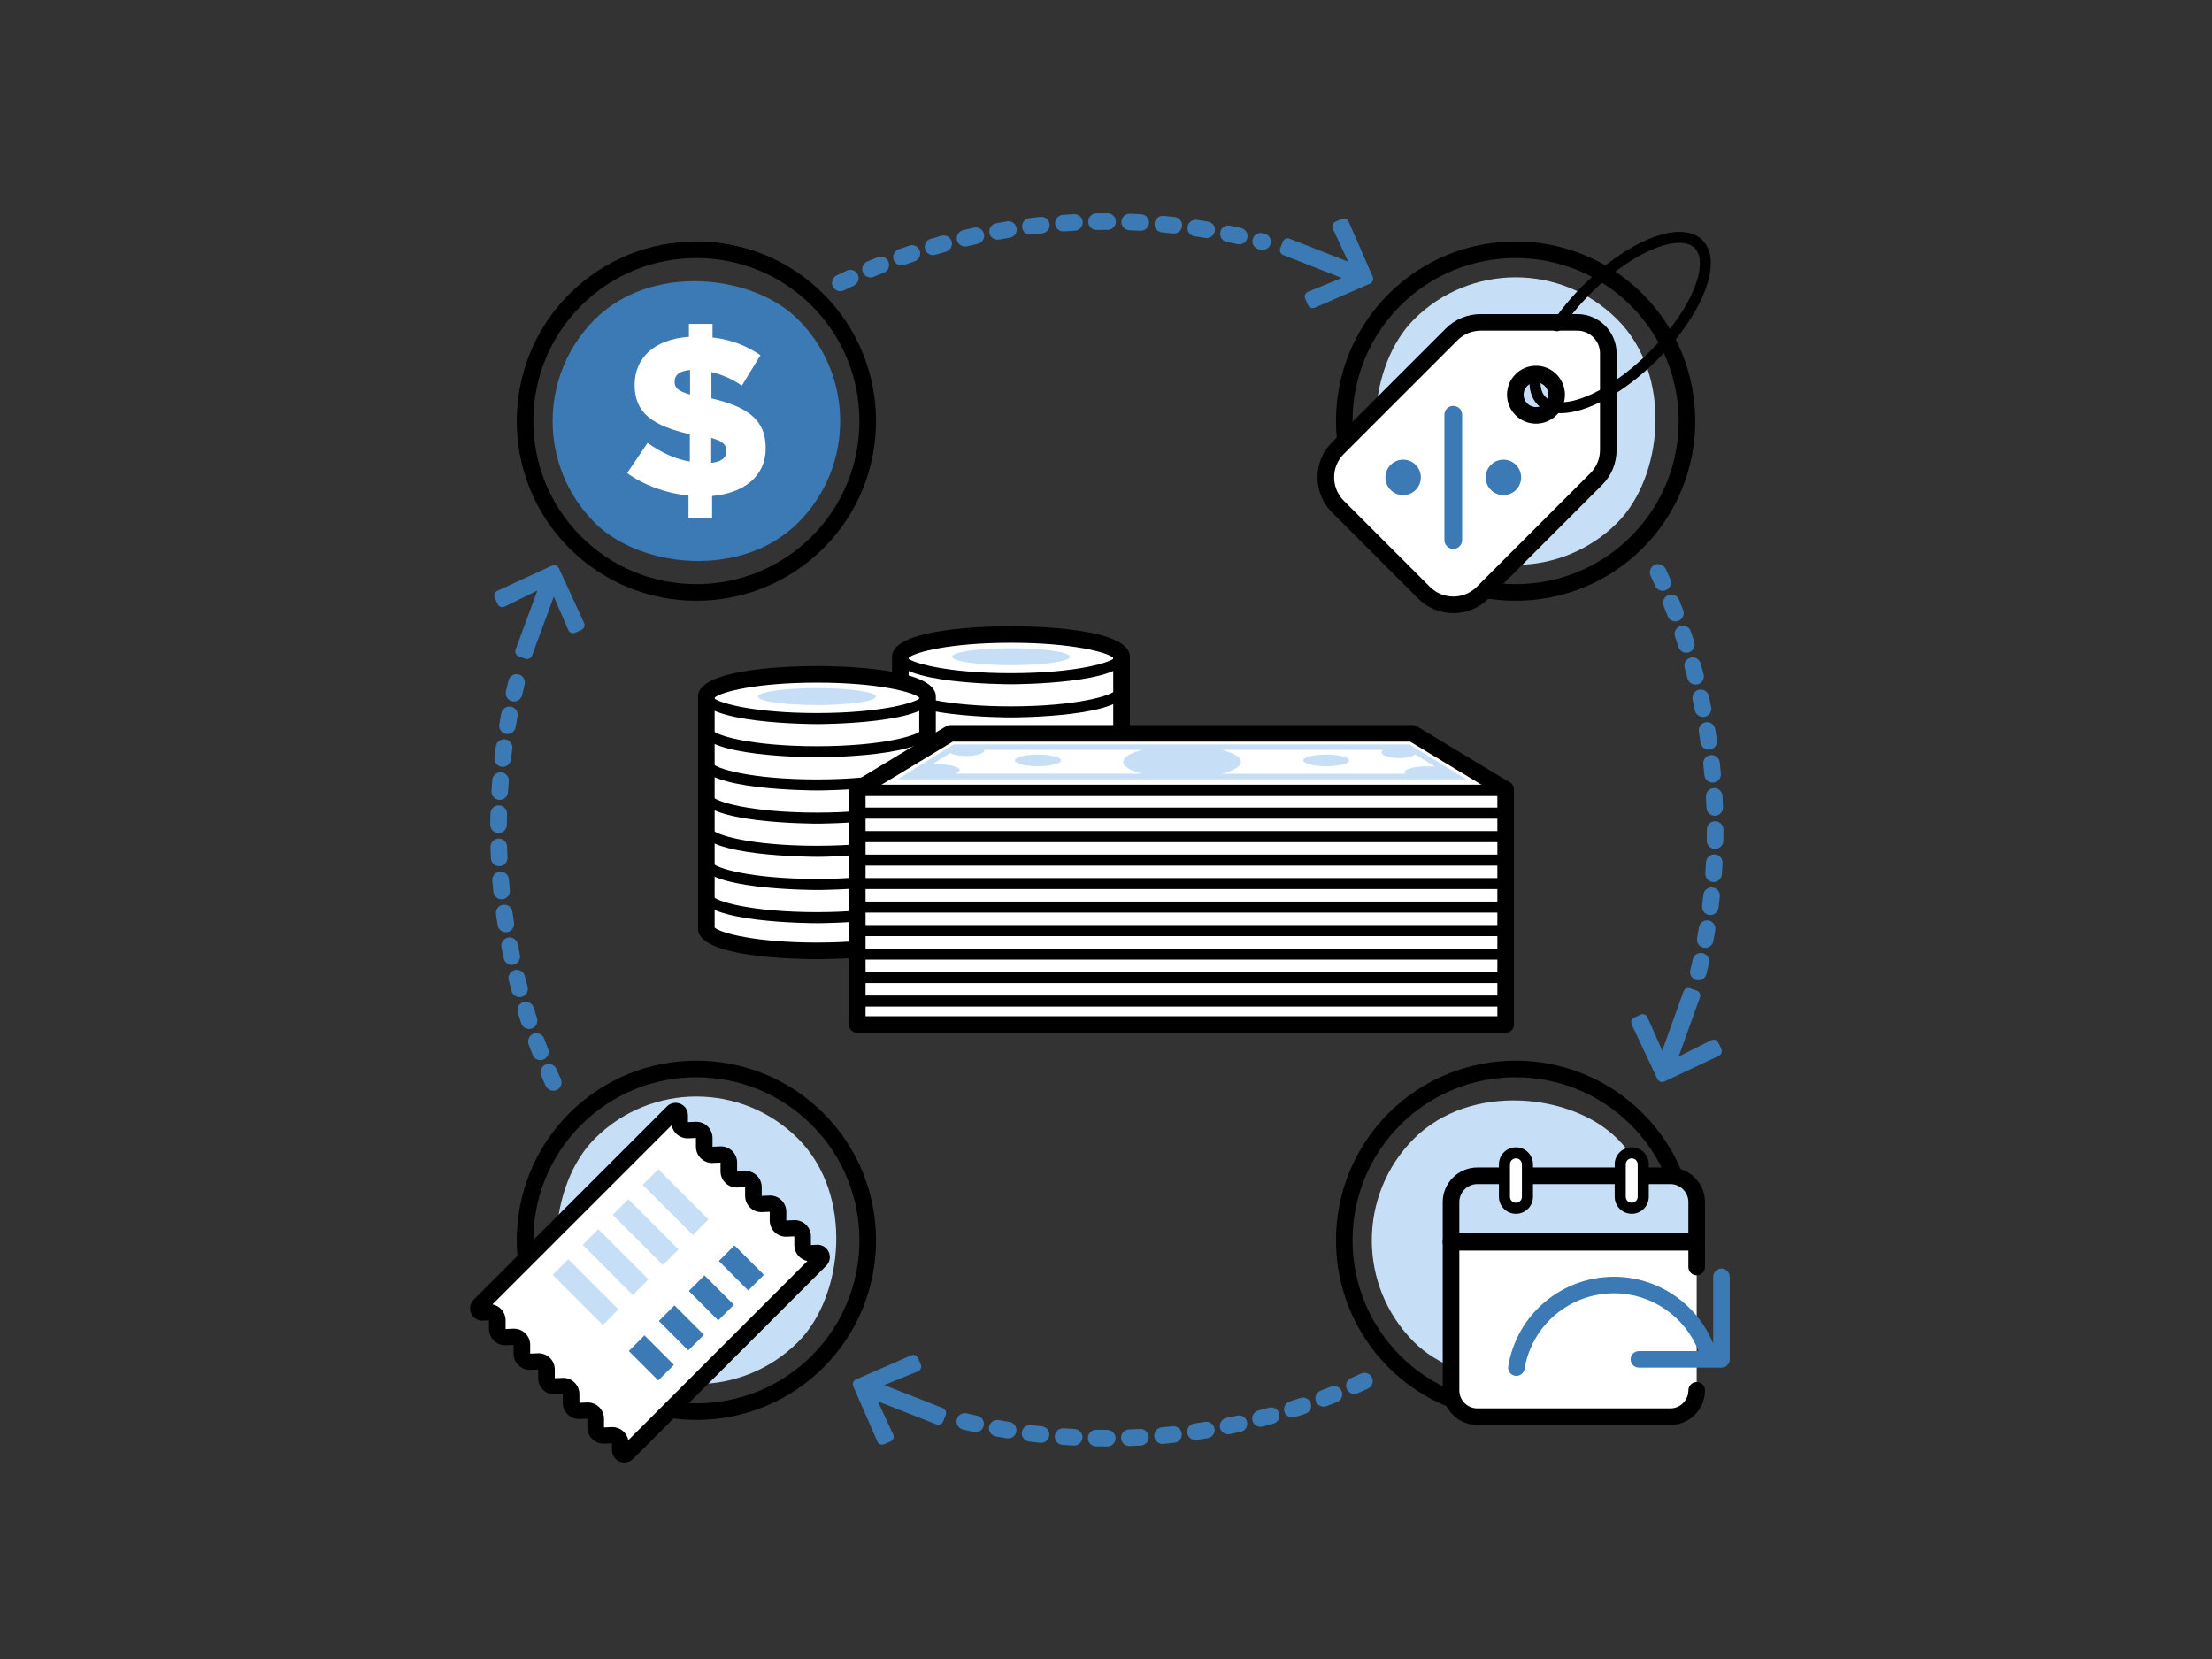 <?xml version="1.0" encoding="UTF-8"?><svg id="Layer_2" xmlns="http://www.w3.org/2000/svg" viewBox="0 0 200 150"><rect x="0" y="0" width="200" height="150" fill="#333333" stroke="none"/><path d="M137.034,54.315c-4.161,0-8.322-1.583-11.49-4.751h0c-6.335-6.336-6.335-16.646,0-22.981,6.336-6.334,16.646-6.336,22.981,0,6.335,6.336,6.335,16.646,0,22.981-3.168,3.168-7.329,4.751-11.491,4.751Zm-10.43-5.812c5.754,5.751,15.11,5.749,20.86,0,5.75-5.751,5.75-15.109,0-20.86-5.752-5.751-15.11-5.749-20.86,0-5.75,5.751-5.75,15.109,0,20.86h0Z"/><path d="M62.965,128.385c-4.161,0-8.322-1.583-11.49-4.751h0c-6.335-6.336-6.335-16.646,0-22.981,6.336-6.335,16.646-6.336,22.981,0,6.335,6.336,6.335,16.646,0,22.98-3.168,3.168-7.33,4.752-11.491,4.752Zm-10.43-5.812c5.752,5.75,15.108,5.751,20.86,0,5.75-5.751,5.75-15.109,0-20.86-5.752-5.752-15.11-5.748-20.86,0-5.75,5.751-5.75,15.108,0,20.859l-.53,.53,.53-.529Z"/><path d="M137.034,128.385c-4.161,0-8.322-1.583-11.49-4.751-6.335-6.336-6.335-16.646,0-22.981h0c6.337-6.336,16.646-6.335,22.981,0,6.335,6.336,6.335,16.646,0,22.98-3.168,3.168-7.33,4.752-11.491,4.752Zm-10.43-26.672h0c-5.75,5.751-5.75,15.108,0,20.859,5.752,5.75,15.108,5.751,20.86,0,5.75-5.751,5.75-15.109,0-20.86-5.75-5.75-15.108-5.749-20.86,0Z"/><path d="M62.965,54.315c-4.161,0-8.322-1.583-11.49-4.751-6.335-6.336-6.335-16.646,0-22.981h0c6.336-6.334,16.646-6.336,22.981,0,6.335,6.336,6.335,16.646,0,22.981-3.168,3.168-7.329,4.751-11.491,4.751Zm-10.43-26.672c-5.75,5.751-5.75,15.109,0,20.86,5.752,5.751,15.11,5.749,20.86,0,5.75-5.751,5.75-15.109,0-20.86-5.752-5.751-15.11-5.749-20.86,0h0Z"/><g><path d="M83.642,22.528c.037,.124,.103,.231,.189,.317,.189,.189,.471,.271,.744,.19,.316-.093,.633-.185,.949-.273,.399-.11,.633-.524,.522-.923-.108-.398-.523-.633-.923-.522-.326,.09-.65,.184-.974,.279-.397,.118-.624,.535-.507,.932Z" fill="#3c7ab5"/><path d="M78.02,24.626c.038,.092,.093,.172,.16,.239,.209,.209,.532,.283,.822,.16,.305-.128,.609-.253,.914-.376,.385-.154,.571-.59,.416-.975-.153-.383-.591-.572-.975-.416-.314,.126-.626,.253-.938,.385-.381,.16-.56,.6-.399,.982Z" fill="#3c7ab5"/><path d="M75.304,25.904c.037,.077,.086,.144,.144,.202,.22,.22,.564,.288,.859,.144,.296-.144,.592-.285,.89-.423,.376-.174,.539-.619,.366-.996-.175-.376-.62-.54-.996-.366-.308,.142-.614,.288-.918,.437-.373,.182-.527,.63-.345,1.003Z" fill="#3c7ab5"/><path d="M86.53,21.711c.033,.139,.104,.261,.198,.356,.178,.178,.442,.262,.705,.2,.32-.075,.639-.149,.961-.22,.405-.088,.662-.488,.573-.892-.086-.405-.488-.661-.892-.573-.331,.072-.661,.147-.99,.226-.403,.096-.652,.5-.555,.903Z" fill="#3c7ab5"/><path d="M80.802,23.5c.039,.108,.099,.202,.175,.277,.199,.199,.501,.278,.784,.176,.311-.11,.621-.218,.933-.324,.392-.134,.602-.559,.47-.952-.133-.395-.56-.603-.952-.47-.32,.108-.639,.219-.956,.334-.39,.139-.593,.568-.453,.958Z" fill="#3c7ab5"/><path d="M109.842,20.894c.067-.408-.21-.793-.619-.862-.334-.055-.666-.107-1.001-.156-.409-.06-.79,.224-.851,.634-.035,.244,.05,.477,.213,.639,.11,.11,.255,.187,.421,.211,.325,.048,.651,.099,.975,.152,.409,.067,.795-.211,.862-.619Z" fill="#3c7ab5"/><path d="M89.665,21.451c.168,.168,.414,.254,.666,.208,.322-.059,.646-.115,.97-.167,.409-.066,.686-.452,.62-.86-.066-.41-.453-.686-.86-.62-.333,.054-.666,.111-1,.173-.407,.075-.677,.465-.602,.873,.028,.155,.103,.291,.206,.394Z" fill="#3c7ab5"/><path d="M98.613,20.57c.139,.139,.331,.223,.543,.22,.329-.006,.656-.008,.987-.008,.414,0,.75-.334,.751-.749s-.334-.75-.749-.751c-.339,0-.677,.002-1.014,.008-.414,.007-.744,.348-.737,.762,.003,.202,.087,.385,.22,.518Z" fill="#3c7ab5"/><path d="M101.613,20.6c.129,.129,.306,.212,.502,.219,.329,.012,.657,.027,.984,.046,.414,.023,.768-.294,.791-.707,.023-.416-.292-.769-.707-.791-.337-.018-.675-.034-1.012-.046-.414-.015-.762,.308-.778,.721-.008,.217,.077,.416,.219,.559Z" fill="#3c7ab5"/><path d="M104.606,20.795c.12,.12,.28,.2,.462,.216,.327,.03,.654,.063,.981,.099,.412,.046,.782-.251,.827-.663,.048-.412-.252-.782-.663-.827-.337-.037-.673-.071-1.009-.102-.412-.038-.778,.265-.815,.678-.021,.231,.064,.447,.216,.599Z" fill="#3c7ab5"/><path d="M95.617,20.702c.148,.148,.358,.233,.584,.218,.328-.023,.657-.044,.986-.061,.414-.023,.731-.376,.708-.79-.023-.412-.376-.729-.79-.708-.336,.019-.673,.039-1.01,.063-.414,.03-.725,.388-.695,.802,.013,.187,.094,.354,.218,.477Z" fill="#3c7ab5"/><path d="M112.777,21.506c.09-.404-.164-.804-.569-.895-.329-.074-.66-.144-.991-.211-.406-.083-.802,.179-.884,.586-.052,.255,.033,.508,.205,.68,.1,.1,.23,.173,.38,.204,.321,.066,.642,.134,.963,.205,.404,.09,.805-.164,.895-.569Z" fill="#3c7ab5"/><path d="M92.631,20.995c.159,.159,.386,.245,.626,.214,.326-.041,.653-.079,.978-.113,.412-.044,.711-.414,.667-.826-.046-.411-.414-.711-.825-.666-.337,.036-.673,.075-1.009,.118-.411,.052-.702,.427-.649,.838,.021,.172,.099,.322,.213,.435Z" fill="#3c7ab5"/><path d="M113.46,22.343c.09,.09,.204,.159,.337,.193l.181,.047c.403,.097,.807-.151,.905-.554,.097-.402-.148-.809-.554-.905l-.146-.037c-.4-.107-.811,.131-.917,.532-.072,.268,.012,.541,.195,.724Z" fill="#3c7ab5"/><path d="M47.702,89.209c-.086-.318-.168-.635-.249-.956-.099-.402-.508-.646-.91-.544-.401,.1-.645,.508-.544,.91,.083,.329,.167,.656,.255,.982,.035,.131,.104,.244,.193,.334,.184,.184,.458,.267,.727,.194,.399-.108,.636-.52,.528-.92Z" fill="#3c7ab5"/><path d="M45.848,76.547c-.012-.414-.357-.738-.772-.728-.414,.012-.74,.357-.728,.772,.01,.338,.023,.675,.038,1.012,.009,.195,.091,.369,.219,.496,.144,.144,.345,.229,.564,.219,.414-.019,.734-.369,.715-.783-.015-.329-.028-.657-.037-.988Z" fill="#3c7ab5"/><path d="M46.009,79.502c-.034-.411-.394-.72-.809-.685-.412,.034-.72,.396-.685,.809,.028,.337,.058,.673,.093,1.008,.017,.179,.097,.337,.215,.456,.153,.153,.372,.24,.605,.215,.412-.041,.713-.408,.671-.82-.032-.327-.062-.655-.09-.983Z" fill="#3c7ab5"/><path d="M47.01,86.332c-.068-.321-.134-.644-.195-.967-.079-.407-.472-.673-.878-.595s-.673,.471-.595,.878c.064,.332,.131,.664,.201,.995,.032,.148,.104,.276,.203,.374,.173,.173,.429,.259,.686,.204,.405-.086,.664-.485,.579-.889Z" fill="#3c7ab5"/><path d="M46.333,82.447c-.055-.412-.434-.699-.844-.642-.411,.056-.698,.434-.642,.844,.045,.335,.095,.671,.147,1.005,.026,.162,.102,.305,.21,.413,.164,.164,.401,.251,.648,.211,.409-.064,.688-.448,.624-.858-.051-.325-.098-.649-.143-.973Z" fill="#3c7ab5"/><path d="M45.934,71.62c.021-.329,.044-.656,.07-.983,.034-.414-.275-.775-.686-.808-.414-.034-.775,.273-.808,.686-.028,.337-.052,.674-.073,1.011-.014,.224,.072,.431,.218,.577,.125,.125,.293,.206,.483,.218,.414,.026,.769-.289,.795-.702Z" fill="#3c7ab5"/><path d="M46.197,68.673c.039-.327,.081-.654,.124-.981,.055-.409-.229-.789-.644-.842-.41-.055-.788,.233-.842,.644-.045,.334-.088,.668-.127,1.003-.029,.238,.057,.462,.215,.619,.115,.115,.267,.193,.441,.213,.411,.049,.784-.244,.833-.656Z" fill="#3c7ab5"/><path d="M47.206,62.844l.228-.954c.103-.401-.139-.808-.541-.912-.401-.103-.81,.14-.912,.541l-.238,.989c-.06,.262,.025,.522,.202,.699,.096,.096,.22,.167,.362,.2,.404,.092,.807-.16,.899-.563Z" fill="#3c7ab5"/><path d="M46.622,65.745c.056-.324,.115-.648,.177-.971,.078-.408-.19-.799-.597-.877-.407-.077-.8,.19-.877,.597-.063,.332-.124,.664-.181,.997-.044,.249,.043,.492,.209,.658,.106,.106,.244,.18,.403,.208,.407,.07,.795-.203,.866-.612Z" fill="#3c7ab5"/><path d="M45.829,74.575c.003-.329,.008-.658,.016-.987,.01-.415-.316-.761-.731-.768-.414-.011-.758,.316-.768,.731-.008,.337-.016,.675-.019,1.012,0,.209,.083,.399,.22,.537,.134,.134,.319,.218,.524,.22,.414,.003,.753-.33,.757-.744Z" fill="#3c7ab5"/><path d="M50.707,97.556c-.137-.301-.271-.604-.403-.906-.169-.376-.608-.552-.989-.385-.379,.166-.551,.609-.385,.989,.135,.308,.272,.616,.412,.923,.039,.084,.09,.158,.153,.22,.215,.215,.548,.285,.84,.153,.377-.171,.544-.616,.373-.993Z" fill="#3c7ab5"/><path d="M49.554,94.829c-.12-.307-.238-.615-.353-.925-.143-.386-.578-.585-.965-.441-.388,.145-.585,.577-.441,.965,.119,.316,.238,.632,.361,.947,.039,.099,.097,.186,.168,.257,.204,.204,.517,.28,.804,.168,.386-.151,.576-.586,.425-.972Z" fill="#3c7ab5"/><path d="M48.551,92.044c-.104-.312-.203-.626-.3-.939-.122-.398-.542-.617-.938-.496-.396,.122-.618,.542-.496,.938,.099,.322,.203,.645,.308,.967,.038,.115,.102,.215,.182,.295,.194,.194,.487,.274,.766,.183,.393-.129,.607-.553,.478-.947Z" fill="#3c7ab5"/><path d="M108.953,128.556c-.325,.054-.648,.104-.973,.151-.41,.059-.694,.44-.635,.849,.024,.166,.101,.312,.211,.423,.162,.162,.394,.248,.638,.213,.334-.048,.669-.102,1.003-.157,.409-.068,.686-.454,.617-.862-.068-.41-.456-.685-.862-.617Z" fill="#3c7ab5"/><path d="M103.072,129.2c-.329,.018-.658,.032-.988,.046-.414,.016-.736,.365-.72,.779,.007,.196,.09,.372,.219,.501,.143,.143,.343,.228,.56,.219,.337-.012,.673-.028,1.01-.046,.414-.023,.731-.376,.708-.79-.023-.412-.375-.73-.79-.708Z" fill="#3c7ab5"/><path d="M94.208,128.965c-.327-.036-.655-.075-.981-.115-.411-.052-.786,.239-.837,.65-.03,.239,.056,.466,.214,.624,.113,.113,.264,.191,.436,.213,.334,.043,.67,.081,1.005,.117,.412,.046,.782-.253,.826-.664,.046-.412-.253-.784-.664-.826Z" fill="#3c7ab5"/><path d="M100.115,129.283c-.327,0-.656-.003-.985-.01-.414-.008-.757,.32-.765,.735-.004,.213,.08,.406,.22,.546,.132,.132,.314,.215,.515,.22,.34,.007,.677,.01,1.015,.01,.414,0,.75-.336,.75-.75s-.336-.75-.75-.75Z" fill="#3c7ab5"/><path d="M97.158,129.203c-.328-.017-.657-.038-.984-.061-.413-.03-.772,.28-.802,.693-.017,.226,.069,.436,.218,.585,.123,.123,.289,.204,.476,.218,.337,.025,.674,.046,1.012,.064,.414,.022,.767-.295,.79-.708,.022-.416-.297-.766-.708-.79Z" fill="#3c7ab5"/><path d="M106.023,128.958c-.328,.035-.656,.068-.984,.099-.412,.038-.716,.404-.677,.816,.017,.181,.097,.341,.216,.461,.152,.152,.369,.238,.6,.216,.336-.031,.671-.065,1.006-.102,.412-.044,.71-.414,.664-.826-.041-.41-.414-.709-.826-.664Z" fill="#3c7ab5"/><path d="M121.311,125.788c-.156-.38-.59-.571-.976-.416-.306,.124-.612,.243-.92,.36-.387,.148-.581,.581-.434,.968,.039,.102,.097,.19,.171,.263,.202,.202,.512,.279,.798,.171,.316-.12,.632-.244,.946-.37,.385-.155,.57-.592,.416-.976Z" fill="#3c7ab5"/><path d="M112.753,128.565c-.088-.406-.49-.661-.894-.57-.322,.07-.643,.139-.967,.204-.405,.082-.668,.478-.586,.884,.03,.15,.104,.28,.204,.38,.172,.172,.424,.257,.68,.205,.331-.067,.662-.137,.992-.21,.405-.088,.66-.489,.57-.894Z" fill="#3c7ab5"/><path d="M124.048,124.555c-.174-.372-.621-.537-.997-.362-.299,.14-.599,.276-.9,.411-.378,.168-.548,.612-.378,.99,.038,.086,.091,.162,.154,.224,.213,.213,.544,.284,.836,.154,.309-.137,.616-.278,.923-.421,.375-.175,.537-.621,.362-.997Z" fill="#3c7ab5"/><path d="M118.51,126.869c-.132-.396-.561-.602-.952-.468-.311,.106-.623,.209-.936,.308-.394,.125-.613,.547-.488,.942,.038,.118,.102,.22,.184,.302,.192,.192,.481,.273,.758,.185,.322-.102,.644-.208,.965-.318,.392-.134,.602-.559,.468-.952Z" fill="#3c7ab5"/><path d="M115.656,127.796c-.111-.398-.525-.63-.924-.521-.318,.088-.635,.175-.953,.257-.401,.104-.642,.513-.537,.914,.035,.134,.104,.25,.195,.341,.182,.182,.452,.266,.72,.196,.327-.085,.653-.173,.979-.264,.398-.111,.633-.525,.521-.924Z" fill="#3c7ab5"/><path d="M88.372,128.011c-.32-.069-.639-.142-.958-.22-.403-.097-.807,.151-.905,.554-.064,.264,.021,.528,.2,.706,.094,.094,.215,.165,.354,.198,.329,.079,.659,.155,.989,.228,.405,.088,.804-.168,.894-.573,.087-.405-.168-.803-.573-.894Z" fill="#3c7ab5"/><path d="M91.277,128.568c-.324-.053-.648-.108-.972-.168-.407-.075-.798,.195-.873,.602-.046,.252,.039,.498,.208,.666,.104,.104,.239,.178,.394,.206,.333,.061,.666,.119,.999,.173,.409,.067,.795-.211,.862-.619,.068-.407-.209-.792-.619-.862Z" fill="#3c7ab5"/><path d="M154.102,70.08c.017,.181,.097,.341,.216,.461,.152,.152,.369,.238,.6,.216,.412-.038,.716-.404,.677-.816-.031-.336-.065-.671-.102-1.006-.042-.411-.414-.71-.826-.664-.412,.044-.71,.414-.664,.826,.035,.328,.068,.656,.099,.984Z" fill="#3c7ab5"/><path d="M154.326,75.004c0,.327-.003,.656-.01,.985-.004,.213,.08,.406,.22,.546,.132,.132,.314,.215,.515,.22,.414,.009,.757-.32,.765-.735,.007-.34,.01-.677,.01-1.015,0-.414-.336-.75-.75-.75s-.75,.336-.75,.75Z" fill="#3c7ab5"/><path d="M154.01,80.911c-.036,.327-.075,.655-.115,.983-.03,.238,.057,.464,.215,.622,.114,.114,.265,.192,.438,.213,.411,.05,.784-.242,.836-.653,.041-.334,.081-.668,.117-1.003,.046-.412-.253-.784-.664-.826-.412-.046-.782,.253-.826,.664Z" fill="#3c7ab5"/><path d="M154.29,73.035c.007,.196,.09,.372,.219,.501,.143,.143,.343,.228,.56,.219,.414-.016,.736-.365,.72-.779-.012-.337-.028-.673-.046-1.01-.023-.412-.375-.73-.79-.708-.414,.023-.731,.376-.708,.79,.018,.329,.032,.658,.046,.988Z" fill="#3c7ab5"/><path d="M153.052,86.748l-.22,.961c-.063,.263,.021,.527,.2,.706,.095,.095,.215,.164,.355,.199,.403,.096,.807-.153,.905-.555l.227-.99c.086-.404-.168-.803-.573-.894-.405-.088-.804,.168-.894,.573Z" fill="#3c7ab5"/><path d="M153.609,83.842c-.053,.324-.108,.648-.168,.972-.046,.252,.039,.498,.208,.666,.104,.104,.239,.178,.394,.206,.407,.075,.798-.195,.873-.602,.061-.333,.119-.666,.173-.999,.067-.408-.211-.792-.619-.862-.409-.067-.795,.211-.862,.619Z" fill="#3c7ab5"/><path d="M154.248,77.962c-.017,.328-.038,.657-.061,.984-.017,.226,.069,.436,.218,.585,.123,.123,.289,.204,.476,.218,.413,.03,.772-.28,.802-.693,.025-.337,.046-.674,.064-1.012,.022-.416-.296-.767-.708-.79-.414-.022-.767,.295-.79,.708Z" fill="#3c7ab5"/><path d="M151.45,57.561c.106,.311,.209,.623,.308,.936,.038,.118,.102,.22,.184,.302,.192,.192,.481,.273,.758,.185,.394-.125,.613-.547,.488-.942-.102-.322-.208-.644-.318-.965-.133-.395-.561-.602-.952-.468-.392,.134-.602,.559-.468,.952Z" fill="#3c7ab5"/><path d="M150.423,54.785c.122,.305,.242,.612,.359,.92,.039,.102,.097,.19,.171,.263,.202,.202,.512,.279,.798,.171,.387-.148,.581-.581,.434-.968-.12-.316-.243-.631-.37-.945-.153-.383-.591-.572-.975-.416-.385,.154-.571,.59-.416,.975Z" fill="#3c7ab5"/><path d="M155.238,66.925c-.048-.334-.102-.669-.157-1.003-.067-.409-.456-.686-.862-.617-.409,.068-.686,.454-.617,.862,.054,.325,.104,.648,.151,.973,.024,.166,.101,.312,.211,.423,.162,.162,.394,.248,.638,.213,.41-.059,.694-.44,.635-.849Z" fill="#3c7ab5"/><path d="M154.031,60.963c-.085-.327-.173-.653-.264-.979-.111-.398-.526-.631-.924-.521-.398,.111-.633,.525-.521,.924,.088,.318,.175,.635,.257,.953,.035,.134,.104,.25,.195,.341,.182,.182,.452,.266,.72,.196,.401-.104,.642-.513,.537-.914Z" fill="#3c7ab5"/><path d="M149.808,53.194c.213,.213,.544,.284,.836,.154,.378-.168,.548-.612,.378-.99-.137-.308-.277-.615-.419-.922-.177-.375-.621-.537-.997-.363-.376,.175-.538,.621-.363,.997,.139,.298,.276,.599,.411,.9,.038,.086,.091,.162,.154,.224Z" fill="#3c7ab5"/><path d="M154.715,63.927c-.067-.331-.137-.662-.21-.992-.088-.406-.49-.66-.894-.57-.405,.088-.66,.489-.57,.894,.07,.322,.139,.643,.204,.967,.03,.15,.104,.28,.204,.38,.172,.172,.424,.257,.68,.205,.405-.082,.668-.478,.586-.884Z" fill="#3c7ab5"/><path d="M155.63,94.835l-.265-.562c-.112-.243-.403-.342-.641-.222l-2.944,1.475,1.923-5.351c.089-.248-.038-.518-.286-.607l-.596-.214c-.248-.089-.518,.038-.607,.286l-1.923,5.351-1.332-3.012c-.109-.243-.396-.35-.636-.237l-.562,.265c-.237,.111-.339,.393-.227,.632l2.32,4.92c.11,.236,.393,.338,.631,.227l4.919-2.319c.237-.111,.338-.394,.227-.632Z" fill="#3c7ab5"/><path d="M124.115,25.022l-2.175-4.985c-.104-.24-.384-.35-.625-.245l-.569,.248c-.246,.105-.353,.393-.241,.635l1.389,2.986-5.293-2.079c-.245-.096-.519,.023-.616,.268l-.231,.589c-.096,.245,.023,.519,.269,.616l5.293,2.078-3.05,1.243c-.246,.101-.361,.386-.255,.629l.248,.569c.104,.24,.383,.35,.625,.245l4.986-2.175c.239-.103,.35-.383,.245-.624Z" fill="#3c7ab5"/><path d="M48.106,59.277l1.969-5.335,1.305,3.023c.106,.244,.393,.353,.634,.242l.564-.26c.238-.109,.342-.391,.232-.63l-2.277-4.94c-.107-.237-.39-.342-.629-.232l-4.939,2.277c-.238,.108-.342,.391-.233,.63l.26,.564c.11,.244,.4,.345,.639,.228l2.957-1.45-1.969,5.335c-.091,.247,.034,.519,.281,.61l.594,.219c.247,.091,.519-.034,.61-.281Z" fill="#3c7ab5"/><path d="M85.511,127.929c.096-.245-.023-.519-.268-.616l-5.293-2.079,3.049-1.243c.246-.101,.362-.386,.255-.629l-.248-.569c-.104-.24-.383-.35-.625-.246l-4.986,2.175c-.239,.102-.35,.383-.245,.624l2.175,4.985c.104,.24,.383,.35,.625,.246l.569-.248c.246-.105,.354-.393,.241-.635l-1.389-2.986,5.293,2.078c.245,.096,.519-.023,.616-.268l.231-.589Z" fill="#3c7ab5"/></g><g><g><path d="M81.406,59.367c0-1.105,4.477-2,10-2s10,.895,10,2c0,.026-.015,.051-.02,.076h.02v20.924c0,1.105-4.478,2-10,2s-10-.895-10-2v-20.924h.019c-.005-.025-.019-.05-.019-.076Z" fill="#fff"/><ellipse cx="91.406" cy="59.367" rx="10" ry="2" fill="#fff"/><ellipse cx="91.406" cy="59.377" rx="5.325" ry=".768" fill="#c6dff7"/><path d="M91.406,61.867c-.429,0-10.5-.028-10.5-2.5,0-.276,.224-.5,.5-.5,.271,0,.491,.215,.5,.483,.249,.549,3.609,1.517,9.5,1.517s9.283-.978,9.504-1.524c0-.275,.222-.487,.498-.487s.498,.235,.498,.512c0,2.472-10.071,2.5-10.5,2.5Zm-9.5-2.5h0Z"/><path d="M91.406,64.867c-.429,0-10.5-.028-10.5-2.5,0-.276,.224-.5,.5-.5,.271,0,.491,.215,.5,.483,.249,.549,3.609,1.517,9.5,1.517s9.283-.978,9.504-1.524c0-.275,.222-.487,.498-.487s.498,.235,.498,.512c0,2.472-10.071,2.5-10.5,2.5Zm-9.5-2.5h0Z"/><path d="M91.406,67.867c-.429,0-10.5-.028-10.5-2.5,0-.276,.224-.5,.5-.5,.271,0,.491,.215,.5,.483,.249,.549,3.609,1.517,9.5,1.517s9.283-.978,9.504-1.524c0-.275,.222-.487,.498-.487s.498,.235,.498,.512c0,2.472-10.071,2.5-10.5,2.5Zm-9.5-2.5h0Z"/><path d="M91.406,76.867c-.429,0-10.5-.028-10.5-2.5,0-.276,.224-.5,.5-.5,.271,0,.491,.215,.5,.483,.249,.549,3.609,1.517,9.5,1.517s9.283-.978,9.504-1.524c0-.275,.222-.487,.498-.487s.498,.235,.498,.512c0,2.472-10.071,2.5-10.5,2.5Zm-9.5-2.5h0Z"/><path d="M91.406,73.867c-.429,0-10.5-.028-10.5-2.5,0-.276,.224-.5,.5-.5,.271,0,.491,.215,.5,.483,.249,.549,3.609,1.517,9.5,1.517s9.283-.978,9.504-1.524c0-.275,.222-.487,.498-.487s.498,.235,.498,.512c0,2.472-10.071,2.5-10.5,2.5Zm-9.5-2.5h0Z"/><path d="M91.406,70.867c-.429,0-10.5-.028-10.5-2.5,0-.276,.224-.5,.5-.5,.271,0,.491,.215,.5,.483,.249,.549,3.609,1.517,9.5,1.517s9.283-.978,9.504-1.524c0-.275,.222-.487,.498-.487s.498,.235,.498,.512c0,2.472-10.071,2.5-10.5,2.5Zm-9.5-2.5h0Z"/><path d="M91.406,79.867c-.429,0-10.5-.028-10.5-2.5,0-.276,.224-.5,.5-.5,.271,0,.491,.215,.5,.483,.249,.549,3.609,1.517,9.5,1.517s9.283-.978,9.504-1.524c0-.275,.222-.487,.498-.487s.498,.235,.498,.512c0,2.472-10.071,2.5-10.5,2.5Zm-9.5-2.5h0Z"/><path d="M91.406,83.117c-1.795,0-10.75-.133-10.75-2.75v-20.924c0-.011,0-.021,0-.032,0-.014,0-.028,0-.044,0-2.617,8.955-2.75,10.75-2.75s10.75,.133,10.75,2.75c0,.011,0,.022,0,.034,0,.015,0,.028,0,.042v20.924c0,2.617-8.955,2.75-10.75,2.75Zm-9.25-2.857c.505,.484,3.666,1.357,9.25,1.357s8.745-.873,9.25-1.357v-20.665c-.01-.045-.017-.091-.018-.137-.559-.487-3.711-1.341-9.232-1.341s-8.668,.853-9.23,1.34c0,.053-.008,.105-.02,.156v20.646Z"/></g><g><path d="M63.865,62.971c0-1.105,4.477-2,10-2s10,.895,10,2c0,.026-.015,.051-.02,.076h.02v20.924c0,1.105-4.478,2-10,2s-10-.895-10-2v-20.924h.019c-.005-.025-.019-.05-.019-.076Z" fill="#fff"/><ellipse cx="73.865" cy="62.971" rx="10" ry="2" fill="#fff"/><ellipse cx="73.865" cy="62.982" rx="5.325" ry=".768" fill="#c6dff7"/><path d="M73.864,65.471c-.429,0-10.5-.028-10.5-2.5,0-.276,.224-.5,.5-.5,.271,0,.491,.215,.5,.483,.249,.549,3.609,1.517,9.5,1.517s9.283-.977,9.504-1.524c0-.275,.222-.487,.498-.487s.498,.235,.498,.512c0,2.472-10.071,2.5-10.5,2.5Zm-9.5-2.5h0Z"/><path d="M73.864,68.471c-.429,0-10.5-.028-10.5-2.5,0-.276,.224-.5,.5-.5,.271,0,.491,.215,.5,.483,.249,.549,3.609,1.517,9.5,1.517s9.283-.977,9.504-1.524c0-.275,.222-.487,.498-.487s.498,.235,.498,.512c0,2.472-10.071,2.5-10.5,2.5Zm-9.5-2.5h0Z"/><path d="M73.864,71.471c-.429,0-10.5-.028-10.5-2.5,0-.276,.224-.5,.5-.5,.271,0,.491,.215,.5,.483,.249,.549,3.609,1.517,9.5,1.517s9.283-.977,9.504-1.524c0-.275,.222-.487,.498-.487s.498,.235,.498,.512c0,2.472-10.071,2.5-10.5,2.5Zm-9.5-2.5h0Z"/><path d="M73.864,80.471c-.429,0-10.5-.028-10.5-2.5,0-.276,.224-.5,.5-.5,.271,0,.491,.215,.5,.483,.249,.549,3.609,1.517,9.5,1.517s9.283-.977,9.504-1.524c0-.275,.222-.487,.498-.487s.498,.235,.498,.512c0,2.472-10.071,2.5-10.5,2.5Zm-9.5-2.5h0Z"/><path d="M73.864,77.471c-.429,0-10.5-.028-10.5-2.5,0-.276,.224-.5,.5-.5,.271,0,.491,.215,.5,.483,.249,.549,3.609,1.517,9.5,1.517s9.283-.977,9.504-1.524c0-.275,.222-.487,.498-.487s.498,.235,.498,.512c0,2.472-10.071,2.5-10.5,2.5Zm-9.5-2.5h0Z"/><path d="M73.864,74.471c-.429,0-10.5-.028-10.5-2.5,0-.276,.224-.5,.5-.5,.271,0,.491,.215,.5,.483,.249,.549,3.609,1.517,9.5,1.517s9.283-.977,9.504-1.524c0-.275,.222-.487,.498-.487s.498,.235,.498,.512c0,2.472-10.071,2.5-10.5,2.5Zm-9.5-2.5h0Z"/><path d="M73.864,83.471c-.429,0-10.5-.028-10.5-2.5,0-.276,.224-.5,.5-.5,.271,0,.491,.215,.5,.483,.249,.549,3.609,1.517,9.5,1.517s9.283-.977,9.504-1.524c0-.275,.222-.487,.498-.487s.498,.235,.498,.512c0,2.472-10.071,2.5-10.5,2.5Zm-9.5-2.5h0Z"/><path d="M73.864,86.721c-1.795,0-10.75-.133-10.75-2.75v-20.924c0-.011,0-.021,0-.031,0-.015,0-.029,0-.045,0-2.617,8.955-2.75,10.75-2.75s10.75,.133,10.75,2.75c0,.011,0,.022,0,.035,0,.014,0,.027,0,.041v20.924c0,2.617-8.955,2.75-10.75,2.75Zm-9.25-2.857c.505,.484,3.666,1.357,9.25,1.357s8.745-.873,9.25-1.357v-20.665c-.01-.045-.017-.091-.018-.137-.559-.487-3.711-1.341-9.232-1.341s-8.668,.853-9.23,1.34c0,.053-.008,.105-.02,.156v20.646Z"/></g><g><polygon points="127.71 66.304 85.936 66.304 77.51 71.395 77.51 92.633 136.135 92.633 136.135 71.395 127.71 66.304" fill="#fff"/><path d="M77.512,72.145c-.254,0-.502-.129-.643-.362-.215-.354-.101-.815,.254-1.029l8.425-5.09c.117-.071,.251-.108,.388-.108h41.774c.137,0,.271,.037,.388,.108l8.426,5.09c.354,.214,.469,.675,.254,1.029-.214,.354-.675,.468-1.029,.254l-8.247-4.981h-41.356l-8.246,4.981c-.121,.073-.255,.108-.387,.108Z"/><path d="M136.136,93.383h-58.625c-.414,0-.75-.336-.75-.75v-21.238c0-.414,.336-.75,.75-.75s.75,.336,.75,.75v20.488h57.125v-20.488c0-.414,.336-.75,.75-.75s.75,.336,.75,.75v21.238c0,.414-.336,.75-.75,.75Z"/><g><path d="M136.136,82.514h-58.45c-.276,0-.5-.224-.5-.5s.224-.5,.5-.5h58.45c.276,0,.5,.224,.5,.5s-.224,.5-.5,.5Z"/><path d="M136.136,91.009h-58.45c-.276,0-.5-.224-.5-.5s.224-.5,.5-.5h58.45c.276,0,.5,.224,.5,.5s-.224,.5-.5,.5Z"/><path d="M136.136,84.638h-58.45c-.276,0-.5-.224-.5-.5s.224-.5,.5-.5h58.45c.276,0,.5,.224,.5,.5s-.224,.5-.5,.5Z"/><path d="M136.136,74.019h-58.45c-.276,0-.5-.224-.5-.5s.224-.5,.5-.5h58.45c.276,0,.5,.224,.5,.5s-.224,.5-.5,.5Z"/><path d="M136.136,86.762h-58.45c-.276,0-.5-.224-.5-.5s.224-.5,.5-.5h58.45c.276,0,.5,.224,.5,.5s-.224,.5-.5,.5Z"/><path d="M136.136,88.886h-58.45c-.276,0-.5-.224-.5-.5s.224-.5,.5-.5h58.45c.276,0,.5,.224,.5,.5s-.224,.5-.5,.5Z"/><path d="M136.136,76.143h-58.45c-.276,0-.5-.224-.5-.5s.224-.5,.5-.5h58.45c.276,0,.5,.224,.5,.5s-.224,.5-.5,.5Z"/><path d="M136.136,78.267h-58.45c-.276,0-.5-.224-.5-.5s.224-.5,.5-.5h58.45c.276,0,.5,.224,.5,.5s-.224,.5-.5,.5Z"/><path d="M136.136,80.39h-58.45c-.276,0-.5-.224-.5-.5s.224-.5,.5-.5h58.45c.276,0,.5,.224,.5,.5s-.224,.5-.5,.5Z"/><path d="M136.136,71.956h-58.45c-.276,0-.5-.224-.5-.5s.224-.5,.5-.5h58.45c.276,0,.5,.224,.5,.5s-.224,.5-.5,.5Z"/></g></g><path d="M136.136,71.956h-58.45c-.223,0-.419-.147-.48-.362s.026-.443,.216-.562l8.25-5.151c.079-.05,.171-.076,.265-.076h41.774c.092,0,.183,.025,.261,.073l8.426,5.151c.191,.117,.281,.347,.221,.562-.061,.215-.258,.364-.481,.364Zm-56.705-1h54.929l-6.79-4.151h-41.49l-6.648,4.151Z"/><g><path d="M132.582,70.456l-5.153-3.151h-41.207l-3.242,2.024c-.164,.061-.276,.13-.329,.206l-1.476,.922h51.407Zm-49.61-.533c.031,.012,.071,.022,.105,.033h-.158l.052-.033Zm27.518-2.119h14.563c-.088,.066-.139,.138-.139,.215,0,.291,.703,.528,1.57,.528,.67,0,1.238-.142,1.463-.34l1.82,1.113c-.22-.02-.453-.033-.7-.033-1.147,0-2.077,.236-2.077,.528,0,.049,.035,.096,.084,.141h-16.584c1.048-.269,1.714-.649,1.714-1.076s-.666-.807-1.713-1.076Zm-24.574,.281c.281,.163,.817,.274,1.44,.274,.913,0,1.652-.236,1.652-.528,0-.009-.007-.018-.009-.028h14.268c-1.048,.269-1.713,.649-1.713,1.076s.666,.807,1.714,1.076h-16.963c.286-.09,.464-.204,.464-.329,0-.291-.93-.528-2.077-.528-.143,0-.282,.004-.417,.011l1.642-1.025Z" fill="#c6dff7"/><ellipse cx="93.847" cy="68.752" rx="2.077" ry=".528" fill="#c6dff7"/><ellipse cx="119.91" cy="68.752" rx="2.077" ry=".528" fill="#c6dff7"/></g></g><rect x="124.035" y="25.074" width="26" height="26" rx="13" ry="13" transform="translate(67.059 -85.747) rotate(45)" fill="#c6dff7"/><rect x="49.965" y="99.143" width="26" height="26" rx="13" ry="13" transform="translate(97.739 -11.677) rotate(45)" fill="#c6dff7"/><rect x="124.035" y="99.143" width="26" height="26" rx="13" ry="13" transform="translate(313.23 94.542) rotate(135)" fill="#c6dff7"/><rect x="49.965" y="25.074" width="26" height="26" rx="13" ry="13" transform="translate(134.411 20.472) rotate(135)" fill="#3c7ab5"/><path d="M62.248,44.808c-2.012-.206-4.005-.924-5.545-2.033l1.848-2.732c1.314,.924,2.548,1.479,3.82,1.684v-2.465c-3.306-.759-4.989-1.889-4.989-4.435v-.041c0-2.423,1.766-4.106,4.907-4.333v-1.17h2.135v1.232c1.685,.185,3.101,.759,4.333,1.601l-1.683,2.752c-.842-.595-1.827-1.006-2.751-1.232v2.382c3.265,.76,4.907,1.93,4.907,4.477v.041c0,2.505-1.93,4.045-4.845,4.312v2.012h-2.135v-2.053Zm.144-11.355c-1.006,.082-1.396,.493-1.396,1.026v.041c0,.534,.287,.842,1.396,1.15v-2.217Zm3.285,7.351v-.041c0-.555-.308-.863-1.375-1.171v2.259c.945-.103,1.375-.452,1.375-1.047Z" fill="#fff"/><g><g><path d="M145.416,31.949v8.729c0,.993-.394,1.939-1.095,2.639l-10.273,10.276c-1.46,1.46-3.829,1.46-5.289,0l-7.789-7.789c-1.46-1.46-1.46-3.829,0-5.289l10.276-10.273c.701-.701,1.647-1.095,2.639-1.095h8.729c1.547,0,2.802,1.255,2.802,2.802Zm-8.407,3.737c0,1.034,.834,1.868,1.868,1.868s1.868-.834,1.868-1.868c0-1.031-.834-1.868-1.868-1.868s-1.868,.837-1.868,1.868Z" fill="#fff"/><path d="M131.404,55.436c-1.149,0-2.3-.438-3.175-1.312l-7.789-7.79c-.848-.847-1.314-1.975-1.314-3.175s.467-2.327,1.314-3.174l10.275-10.273c.847-.848,1.972-1.314,3.17-1.314h8.729c1.958,0,3.552,1.594,3.552,3.553v8.729c0,1.197-.467,2.322-1.314,3.169l-10.272,10.276c-.875,.875-2.025,1.312-3.175,1.312Zm2.481-25.539c-.797,0-1.546,.311-2.109,.875l-10.275,10.273c-.564,.564-.875,1.314-.875,2.113s.311,1.55,.875,2.114l7.789,7.79c1.166,1.164,3.062,1.164,4.229,0l10.272-10.276c.564-.563,.875-1.312,.875-2.108v-8.729c0-1.132-.921-2.053-2.052-2.053h-8.729Zm4.991,8.407c-1.443,0-2.618-1.175-2.618-2.618s1.175-2.618,2.618-2.618,2.619,1.175,2.619,2.618-1.175,2.618-2.619,2.618Zm0-3.736c-.616,0-1.118,.502-1.118,1.118s.502,1.118,1.118,1.118,1.119-.502,1.119-1.118-.502-1.118-1.119-1.118Z"/></g><path d="M132.2,37.497v11.333c0,.221-.089,.421-.235,.567s-.345,.235-.567,.235c-.443,0-.801-.359-.801-.801v-11.333c0-.443,.359-.801,.801-.801s.801,.358,.802,.801Zm-6.468,6.8c-.624-.624-.625-1.642,0-2.267s1.642-.625,2.267,0,.625,1.642,0,2.267-1.642,.624-2.267,0Zm11.333-2.267c.625,.625,.625,1.642,0,2.267s-1.642,.625-2.267,0-.625-1.642,0-2.267,1.642-.625,2.267,0Z" fill="#3c7ab5"/><path d="M141.115,37.357c-.854,0-1.566-.241-2.072-.747-.584-.584-.839-1.463-.736-2.542,.026-.275,.29-.464,.545-.451,.275,.026,.477,.271,.451,.545-.074,.784,.076,1.37,.447,1.741,1.283,1.282,5.36-.056,9.391-4.087,4.031-4.031,5.367-8.11,4.087-9.391-1.278-1.277-5.357,.057-9.39,4.088-1.026,1.026-1.923,2.107-2.662,3.214-.154,.229-.463,.29-.694,.138-.229-.154-.291-.465-.138-.694,.776-1.16,1.714-2.292,2.787-3.364,1.94-1.94,4.093-3.448,6.061-4.245,2.106-.851,3.79-.796,4.743,.157,1.884,1.884,.088,6.63-4.087,10.805-3.053,3.053-6.411,4.833-8.732,4.834Z"/></g><g><path d="M153.406,125.71c0,1.314-1.066,2.38-2.38,2.38h-17.451c-1.314,0-2.38-1.066-2.38-2.38v-13.485h22.211v13.485Z" fill="#fff"/><g><path d="M151.026,106.31c1.314,0,2.38,1.066,2.38,2.38v3.633h-22.211v-3.633c0-1.314,1.066-2.38,2.38-2.38h17.451Z" fill="#c6dff7"/><path d="M153.406,113.072h-22.211c-.414,0-.75-.336-.75-.75v-3.633c0-1.726,1.404-3.13,3.13-3.13h17.451c1.726,0,3.13,1.404,3.13,3.13v3.633c0,.414-.336,.75-.75,.75Zm-21.461-1.5h20.711v-2.883c0-.898-.731-1.63-1.63-1.63h-17.451c-.898,0-1.63,.731-1.63,1.63v2.883Z"/></g><path d="M151.026,128.84h-17.451c-1.726,0-3.13-1.404-3.13-3.13v-13.485c0-.414,.336-.75,.75-.75h22.211c.414,0,.75,.336,.75,.75v2.333c0,.414-.336,.75-.75,.75s-.75-.336-.75-.75v-1.583h-20.711v12.735c0,.898,.731,1.63,1.63,1.63h17.451c.898,0,1.63-.731,1.63-1.63,0-.414,.336-.75,.75-.75s.75,.336,.75,.75c0,1.726-1.404,3.13-3.13,3.13Z"/><g><g><rect x="136.026" y="104.233" width="2.08" height="5.014" rx="1.04" ry="1.04" fill="#fff"/><path d="M137.066,109.747c-.85,0-1.54-.69-1.54-1.54v-2.934c0-.85,.69-1.54,1.54-1.54s1.54,.69,1.54,1.54v2.934c0,.85-.69,1.54-1.54,1.54Zm0-5.014c-.298,0-.54,.242-.54,.54v2.934c0,.298,.242,.54,.54,.54s.54-.242,.54-.54v-2.934c0-.298-.242-.54-.54-.54Z"/></g><g><rect x="146.495" y="104.233" width="2.08" height="5.014" rx="1.04" ry="1.04" fill="#fff"/><path d="M147.535,109.747c-.85,0-1.541-.69-1.541-1.54v-2.934c0-.85,.691-1.54,1.541-1.54s1.54,.69,1.54,1.54v2.934c0,.85-.69,1.54-1.54,1.54Zm0-5.014c-.298,0-.541,.242-.541,.54v2.934c0,.298,.243,.54,.541,.54s.54-.242,.54-.54v-2.934c0-.298-.242-.54-.54-.54Z"/></g></g><path d="M156.395,115.442v7.467c0,.411-.335,.747-.747,.747h-7.467c-.411,0-.747-.336-.747-.747s.335-.747,.747-.747h5.395c-1.228-3.133-4.253-5.227-7.636-5.227-4.028,0-7.435,2.88-8.1,6.845-.061,.364-.378,.623-.736,.623-.04,0-.082-.005-.124-.01-.407-.07-.681-.452-.612-.863,.784-4.685,4.812-8.088,9.572-8.088,3.948,0,7.477,2.414,8.961,6.034v-6.034c0-.413,.336-.747,.747-.747s.747,.334,.747,.747Z" fill="#3c7ab5"/></g><g><g><path d="M73.917,113.294h-.63c-.396,0-.717-.321-.717-.717v-.789c0-.396-.321-.717-.717-.717h-.789c-.396,0-.717-.321-.717-.717v-.789c0-.396-.321-.717-.717-.717h-.789c-.396,0-.717-.321-.717-.717v-.789c0-.396-.321-.717-.717-.717h-.789c-.396,0-.717-.321-.717-.717v-.789c0-.396-.321-.717-.717-.717h-.789c-.396,0-.717-.321-.717-.717v-.789c0-.396-.321-.717-.717-.717h-.789c-.396,0-.717-.321-.717-.717v-.63c0-.323-.391-.485-.619-.257l-17.47,17.47c-.229,.229-.067,.619,.257,.619h.63c.396,0,.717,.321,.717,.717v.789c0,.396,.321,.717,.717,.717h.789c.396,0,.717,.321,.717,.717v.789c0,.396,.321,.717,.717,.717h.789c.396,0,.717,.321,.717,.717v.789c0,.396,.321,.717,.717,.717h.789c.396,0,.717,.321,.717,.717v.789c0,.396,.321,.717,.717,.717h.789c.396,0,.717,.321,.717,.717v.789c0,.396,.321,.717,.717,.717h.789c.396,0,.717,.321,.717,.717v.63c0,.323,.391,.485,.619,.257l17.47-17.47c.229-.229,.067-.619-.257-.619Z" fill="#fff"/><path d="M56.448,132.24c-.144,0-.289-.027-.427-.085-.418-.173-.688-.576-.688-1.028v-.63l-.757,.032c-.809,0-1.467-.658-1.467-1.468v-.788l-.757,.032c-.809,0-1.467-.658-1.467-1.468v-.788l-.756,.032c-.81,0-1.468-.658-1.468-1.467v-.789l-.756,.032c-.81,0-1.468-.658-1.468-1.467v-.789l-.756,.033c-.81,0-1.468-.658-1.468-1.468v-.789l-.598,.033c-.451,0-.854-.27-1.027-.687s-.078-.894,.241-1.213l17.47-17.471c.318-.32,.796-.415,1.212-.241,.418,.173,.688,.576,.688,1.028v.63l.757-.032c.809,0,1.467,.658,1.467,1.467v.789l.756-.032c.81,0,1.468,.658,1.468,1.467v.789l.756-.033c.81,0,1.468,.658,1.468,1.468v.789l.756-.033c.81,0,1.468,.658,1.468,1.468v.788l.756-.032c.81,0,1.468,.658,1.468,1.468v.788l.598-.032c.451,0,.854,.27,1.027,.687s.078,.894-.241,1.213l-17.47,17.471c-.213,.213-.496,.326-.785,.326Zm-1.082-3.211c.714,0,1.311,.513,1.441,1.189l16.2-16.201c-.676-.131-1.188-.728-1.188-1.441v-.788l-.757,.032c-.809,0-1.467-.658-1.467-1.468v-.788l-.757,.032c-.809,0-1.467-.658-1.467-1.467v-.789l-.756,.032c-.81,0-1.468-.658-1.468-1.467v-.789l-.756,.033c-.81,0-1.468-.658-1.468-1.468v-.789l-.756,.033c-.714,0-1.311-.513-1.441-1.189l-16.2,16.201c.676,.131,1.188,.727,1.188,1.44v.789l.757-.032c.809,0,1.467,.658,1.467,1.467v.789l.756-.033c.81,0,1.468,.658,1.468,1.468v.789l.756-.033c.81,0,1.468,.658,1.468,1.468v.788l.756-.032c.81,0,1.468,.658,1.468,1.468v.788l.756-.032Zm18.551-14.985h0Z"/></g><rect x="60.085" y="105.484" width="2" height="6.418" transform="translate(-58.966 75.029) rotate(-45)" fill="#c6dff7"/><rect x="54.66" y="110.909" width="2" height="6.418" transform="translate(-64.391 72.782) rotate(-45)" fill="#c6dff7"/><rect x="51.947" y="113.621" width="2" height="6.419" transform="translate(-67.099 71.645) rotate(-44.994)" fill="#c6dff7"/><rect x="57.372" y="108.196" width="2" height="6.418" transform="translate(-61.678 73.905) rotate(-45)" fill="#c6dff7"/><rect x="66.031" y="112.759" width="2" height="3.762" transform="translate(-61.429 80.975) rotate(-45)" fill="#3c7ab5"/><rect x="60.606" y="118.183" width="2" height="3.763" transform="translate(-66.862 78.752) rotate(-45.011)" fill="#3c7ab5"/><rect x="57.894" y="120.895" width="2" height="3.763" transform="translate(-69.559 77.581) rotate(-44.989)" fill="#3c7ab5"/><rect x="63.318" y="115.471" width="2" height="3.762" transform="translate(-64.142 79.851) rotate(-45)" fill="#3c7ab5"/></g></svg>